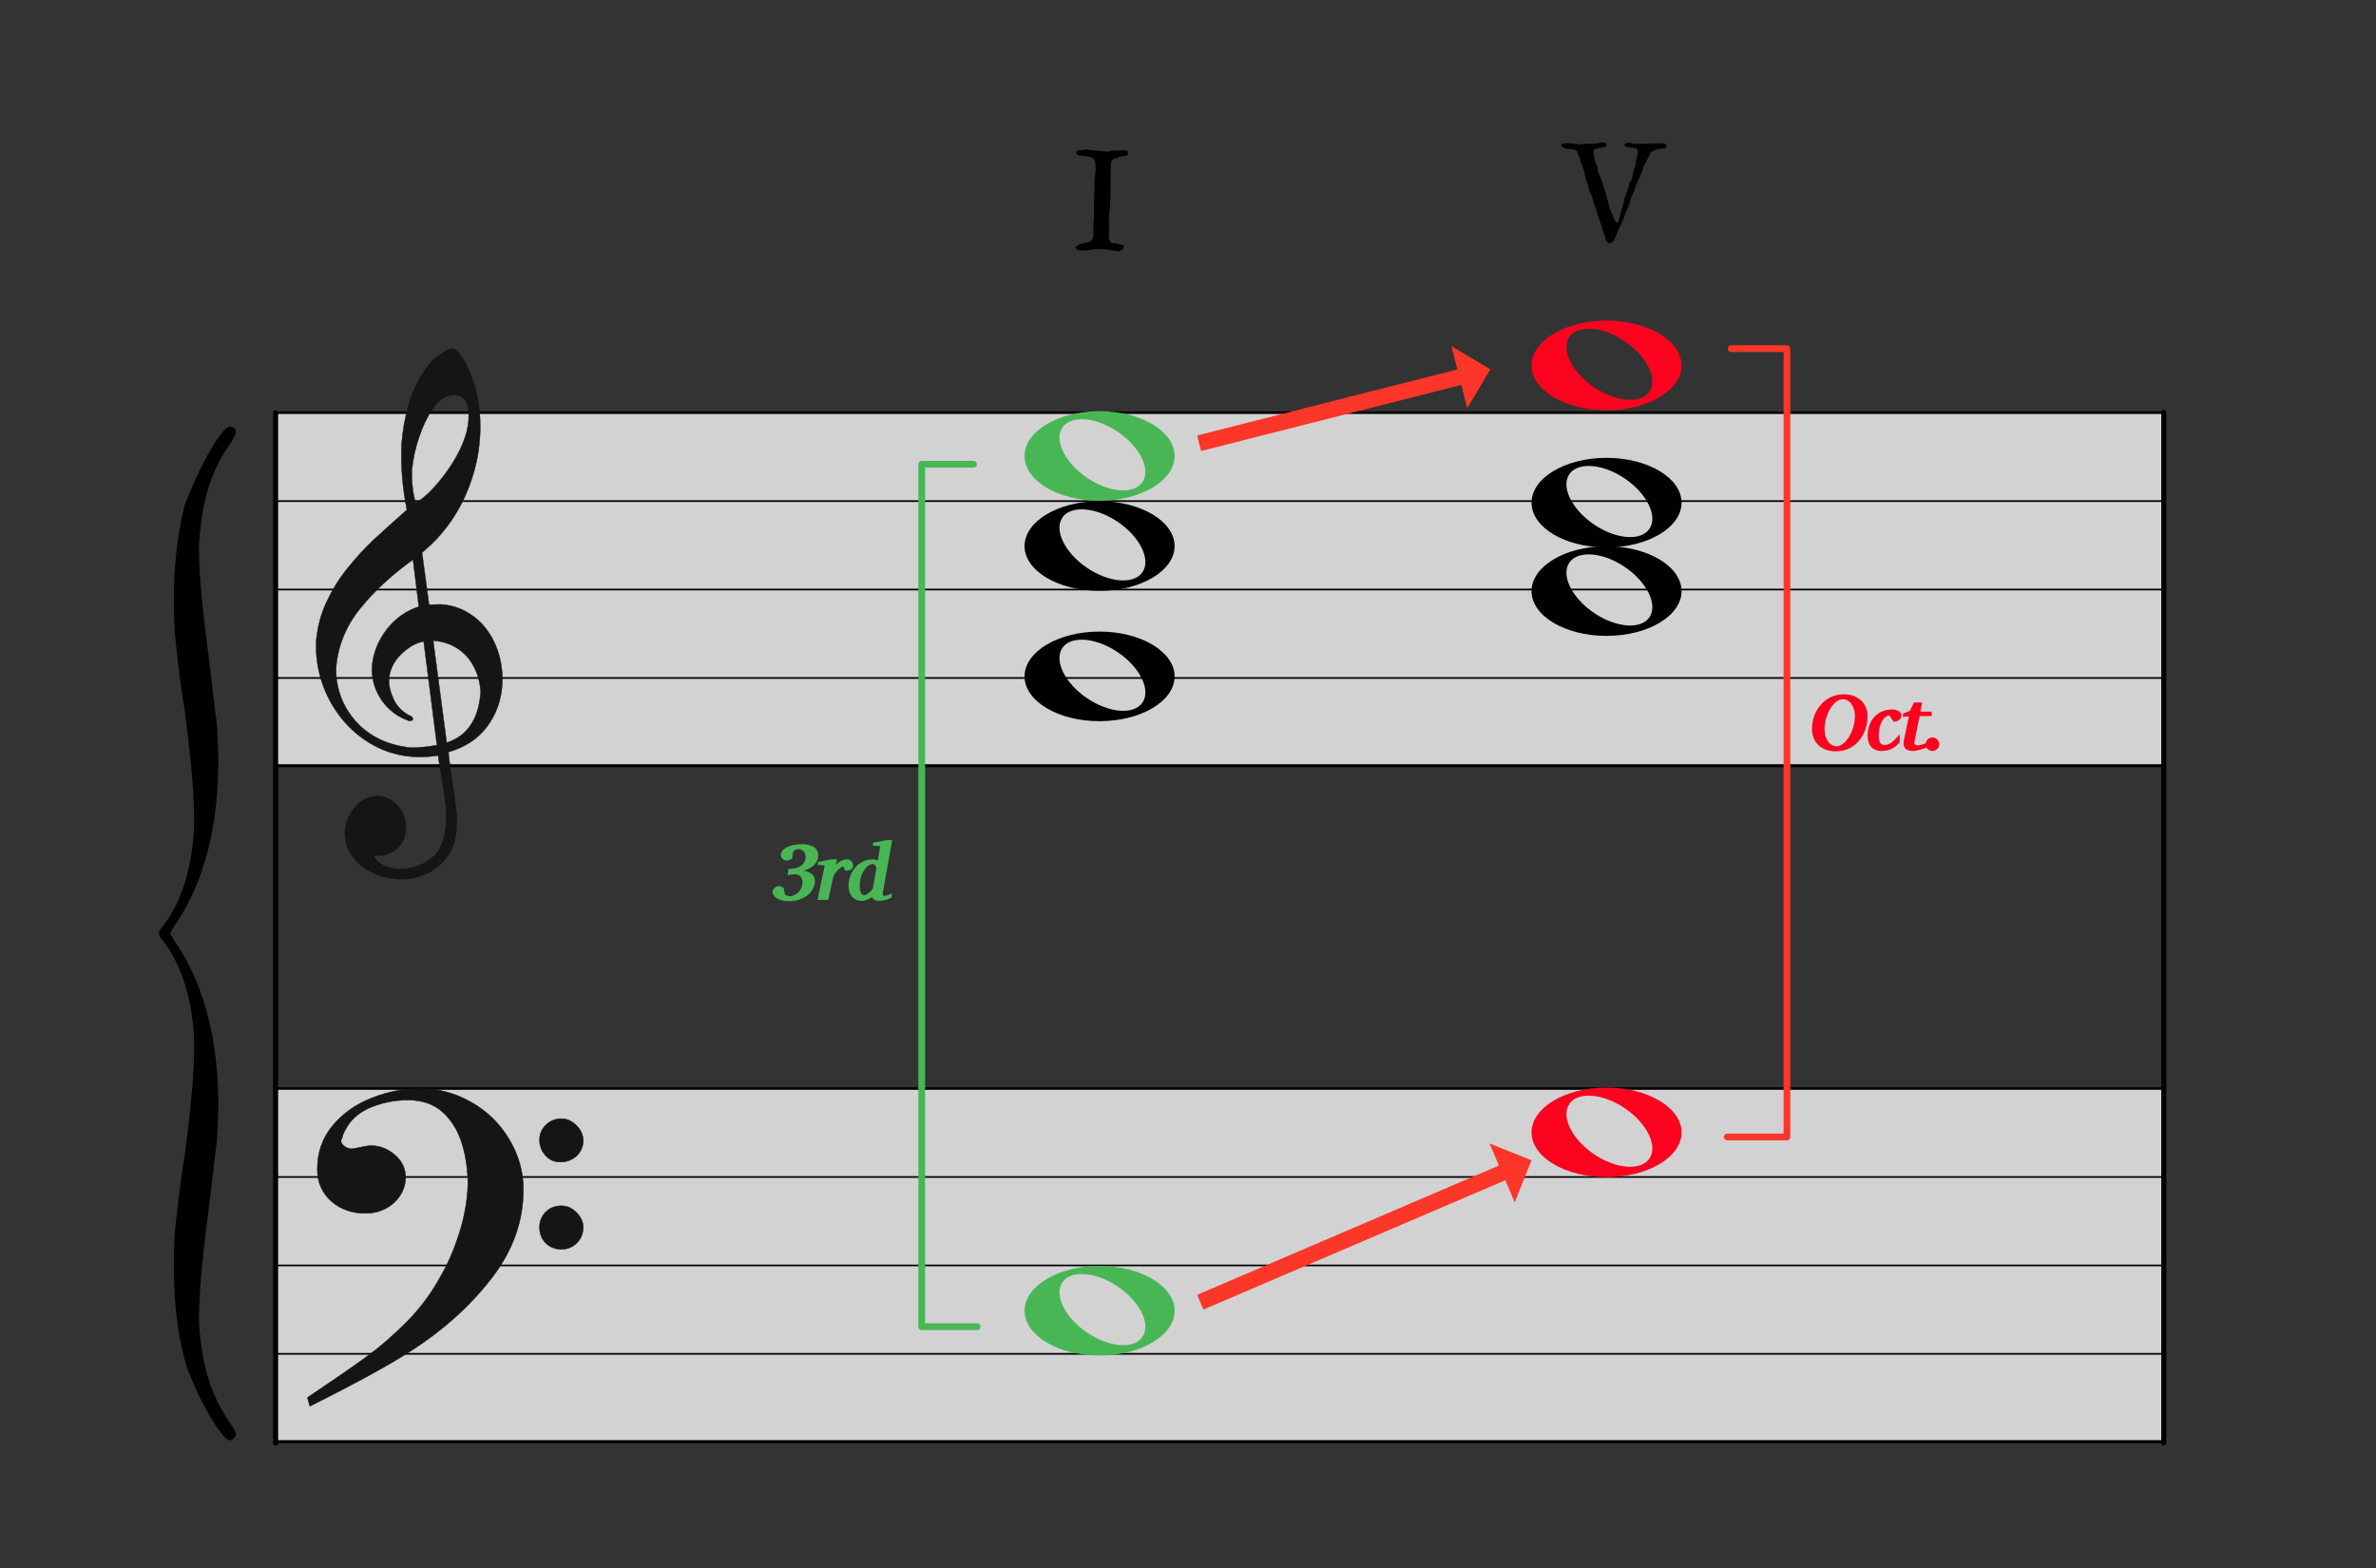 <?xml version="1.0" encoding="UTF-8" standalone="no"?><!DOCTYPE svg PUBLIC "-//W3C//DTD SVG 1.1//EN" "http://www.w3.org/Graphics/SVG/1.1/DTD/svg11.dtd"><svg width="1406.0px" height="928.0px" viewBox="0 0 1406 928" version="1.1" xmlns="http://www.w3.org/2000/svg" xmlns:xlink="http://www.w3.org/1999/xlink" xml:space="preserve" xmlns:serif="http://www.serif.com/" style="fill-rule:evenodd;clip-rule:evenodd;stroke-linecap:round;stroke-linejoin:round;stroke-miterlimit:1.5;"><rect x="0" y="0" width="1406" height="928" fill="#333333" stroke="none"/><rect id="_2-29_wasei_HT8" serif:id="2-29_wasei_HT8" x="0.61" y="0.782" width="1405.17" height="926.51" style="fill:none;"/><g id="譜面"><rect id="外枠" x="163.092" y="244.219" width="1117.34" height="208.814" style="fill:#fff;fill-opacity:0.78;stroke:#000;stroke-width:1.5px;"/><path id="E線" d="M163.092,453.559l1117.34,0" style="fill:none;stroke:#000;stroke-width:1px;"/><path id="G線" d="M163.092,401.224l1117.34,0" style="fill:none;stroke:#000;stroke-width:1px;"/><path id="B線" d="M163.092,348.889l1117.34,0" style="fill:none;stroke:#000;stroke-width:1px;"/><path id="D線" d="M163.092,296.554l1117.34,0" style="fill:none;stroke:#000;stroke-width:1px;"/></g><g id="譜面1" serif:id="譜面"><rect id="外枠1" serif:id="外枠" x="163.092" y="644.219" width="1117.34" height="208.814" style="fill:#fff;fill-opacity:0.78;stroke:#000;stroke-width:1.5px;"/><path id="E線1" serif:id="E線" d="M163.092,853.559l1117.34,0" style="fill:none;stroke:#000;stroke-width:1px;"/><path id="G線1" serif:id="G線" d="M163.092,801.224l1117.34,0" style="fill:none;stroke:#000;stroke-width:1px;"/><path id="B線1" serif:id="B線" d="M163.092,748.889l1117.34,0" style="fill:none;stroke:#000;stroke-width:1px;"/><path id="D線1" serif:id="D線" d="M163.092,696.554l1117.34,0" style="fill:none;stroke:#000;stroke-width:1px;"/></g><path id="path7229" d="M650.637,373.767c-24.504,0 -44.356,11.929 -44.356,26.555c0,14.627 19.852,26.485 44.356,26.485c24.504,0 44.427,-11.858 44.427,-26.485c0,-14.626 -19.923,-26.555 -44.427,-26.555Zm-10.838,4.808c6.372,-0.083 14.222,2.411 21.604,7.393c13.122,8.857 19.706,22.197 14.713,29.714c-4.993,7.517 -19.677,6.417 -32.8,-2.44c-13.122,-8.858 -19.706,-22.198 -14.713,-29.714c2.184,-3.289 6.24,-4.888 11.196,-4.953Z" style="fill-rule:nonzero;"/><path id="path72291" serif:id="path7229" d="M650.637,296.615c-24.504,0 -44.356,11.93 -44.356,26.556c0,14.627 19.852,26.485 44.356,26.484c24.504,0 44.427,-11.857 44.427,-26.484c0,-14.626 -19.923,-26.556 -44.427,-26.556Zm-10.838,4.809c6.372,-0.083 14.222,2.41 21.604,7.393c13.122,8.857 19.706,22.197 14.713,29.714c-4.993,7.516 -19.677,6.417 -32.8,-2.441c-13.122,-8.857 -19.706,-22.197 -14.713,-29.713c2.184,-3.289 6.24,-4.888 11.196,-4.953Z" style="fill-rule:nonzero;"/><path id="path72292" serif:id="path7229" d="M650.637,243.309c-24.504,0 -44.356,11.929 -44.356,26.556c0,14.626 19.852,26.484 44.356,26.484c24.504,0 44.427,-11.858 44.427,-26.484c0,-14.627 -19.923,-26.556 -44.427,-26.556Zm-10.838,4.808c6.372,-0.082 14.222,2.411 21.604,7.393c13.122,8.858 19.706,22.197 14.713,29.714c-4.993,7.517 -19.677,6.417 -32.8,-2.44c-13.122,-8.858 -19.706,-22.198 -14.713,-29.714c2.184,-3.289 6.24,-4.888 11.196,-4.953Z" style="fill:#49b656;fill-rule:nonzero;"/><path id="path72293" serif:id="path7229" d="M650.637,749.18c-24.504,0 -44.356,11.929 -44.356,26.556c0,14.626 19.852,26.484 44.356,26.484c24.504,0 44.427,-11.858 44.427,-26.484c0,-14.627 -19.923,-26.556 -44.427,-26.556Zm-10.838,4.808c6.372,-0.082 14.222,2.411 21.604,7.393c13.122,8.857 19.706,22.197 14.713,29.714c-4.993,7.517 -19.677,6.417 -32.8,-2.44c-13.122,-8.858 -19.706,-22.198 -14.713,-29.714c2.184,-3.289 6.24,-4.888 11.196,-4.953Z" style="fill:#49b656;fill-rule:nonzero;"/><path id="path72294" serif:id="path7229" d="M950.637,270.951c-24.504,0 -44.356,11.929 -44.356,26.555c0,14.627 19.852,26.485 44.356,26.485c24.504,0 44.427,-11.858 44.427,-26.485c0,-14.626 -19.923,-26.556 -44.427,-26.555Zm-10.838,4.808c6.372,-0.083 14.222,2.411 21.604,7.393c13.122,8.857 19.706,22.197 14.713,29.714c-4.993,7.517 -19.677,6.417 -32.8,-2.44c-13.122,-8.858 -19.706,-22.198 -14.713,-29.714c2.184,-3.289 6.24,-4.888 11.196,-4.953Z" style="fill-rule:nonzero;"/><path id="path72295" serif:id="path7229" d="M950.637,323.286c-24.504,0 -44.356,11.929 -44.356,26.555c0,14.627 19.852,26.485 44.356,26.485c24.504,0 44.427,-11.858 44.427,-26.485c0,-14.626 -19.923,-26.555 -44.427,-26.555Zm-10.838,4.808c6.372,-0.083 14.222,2.411 21.604,7.393c13.122,8.857 19.706,22.197 14.713,29.714c-4.993,7.517 -19.677,6.417 -32.8,-2.44c-13.122,-8.858 -19.706,-22.198 -14.713,-29.714c2.184,-3.289 6.24,-4.888 11.196,-4.953Z" style="fill-rule:nonzero;"/><path id="path72296" serif:id="path7229" d="M950.637,189.729c-24.504,0 -44.356,11.929 -44.356,26.555c0,14.627 19.852,26.485 44.356,26.485c24.504,0 44.427,-11.858 44.427,-26.485c0,-14.626 -19.923,-26.555 -44.427,-26.555Zm-10.838,4.808c6.372,-0.083 14.222,2.411 21.604,7.393c13.122,8.857 19.706,22.197 14.713,29.714c-4.993,7.517 -19.677,6.417 -32.8,-2.44c-13.122,-8.858 -19.706,-22.198 -14.713,-29.714c2.184,-3.289 6.24,-4.888 11.196,-4.953Z" style="fill:#fb031f;fill-rule:nonzero;"/><path id="path72297" serif:id="path7229" d="M950.637,643.62c-24.504,0 -44.356,11.929 -44.356,26.555c0,14.627 19.852,26.485 44.356,26.485c24.504,0 44.427,-11.858 44.427,-26.485c0,-14.626 -19.923,-26.556 -44.427,-26.555Zm-10.838,4.808c6.372,-0.083 14.222,2.411 21.604,7.393c13.122,8.857 19.706,22.197 14.713,29.714c-4.993,7.517 -19.677,6.417 -32.8,-2.44c-13.122,-8.858 -19.706,-22.198 -14.713,-29.714c2.184,-3.289 6.24,-4.888 11.196,-4.953Z" style="fill:#fb031f;fill-rule:nonzero;"/><path d="M1024.41,206.302l33.018,0l0,466.575l-35.317,0" style="fill:none;stroke:#fc3628;stroke-width:4px;"/><path d="M576.083,274.744l-30.652,0l0,510.426l32.786,0" style="fill:none;stroke:#49b656;stroke-width:4px;"/><path d="M710.736,266.907l-2.332,-9.183l153.994,-39.099l-3.498,-13.775l23.03,13.703l-13.703,23.029l-3.498,-13.774l-153.993,39.099Z" style="fill:#fc3628;"/><path d="M712.135,775.014l-3.731,-8.708l178.594,-76.522l-5.597,-13.063l24.88,9.955l-9.954,24.88l-5.597,-13.063l-178.595,76.521Z" style="fill:#fc3628;"/><path d="M484.222,506.554c0,-4.224 -2.976,-6.96 -9.696,-6.96c-6.912,0 -12.48,2.688 -12.48,6.432c0,1.776 1.872,3.264 3.264,3.264c1.104,0 2.688,-0.72 3.36,-1.008l0.768,-4.56c0.528,-0.384 1.776,-1.2 3.504,-1.2c0.624,0 3.792,0.816 3.792,4.656c0,4.56 -4.272,7.296 -10.128,7.008l-0.528,3.744c2.736,-0.432 3.552,-0.576 4.464,-0.576c0.528,0 4.32,0.336 4.32,4.848c0,4.896 -4.176,8.208 -7.536,8.208c-1.008,0 -2.448,-0.624 -2.832,-0.864l-0.768,-4.032c-0.624,-0.288 -1.344,-1.104 -2.832,-1.104c-2.496,0 -3.744,2.496 -3.744,3.456c0,2.208 2.688,5.472 9.6,5.472c9.504,0 15.504,-5.952 15.504,-11.808c0,-3.456 -2.304,-5.376 -6.48,-6.192c5.904,-1.968 8.448,-5.568 8.448,-8.784Z" style="fill:#49b656;fill-rule:nonzero;"/><path d="M504.814,511.978c0,-1.392 -1.152,-3.408 -3.648,-3.408c-2.4,0 -4.8,1.44 -6.528,3.216l0.624,-3.216l-3.312,0l-7.968,1.584l0,1.68l4.032,0.432l-4.224,20.304l6.384,0l2.688,-12.672c0.576,-2.88 3.072,-5.712 6.096,-7.2l1.296,2.592c3.264,0 4.56,-1.104 4.56,-3.312Z" style="fill:#49b656;fill-rule:nonzero;"/><path d="M527.95,497.194l-3.264,0l-8.112,1.536l0,1.728l4.32,0.384l-1.44,8.304c-0.624,-0.192 -1.584,-0.576 -2.784,-0.576c-9.696,0 -14.544,8.544 -14.544,15.888c0,4.128 2.304,8.688 7.872,8.688c2.064,0 4.32,-1.008 6.048,-2.304c0.528,1.44 1.92,2.304 4.32,2.304c2.496,0 5.664,-1.056 7.296,-2.016l0,-2.352c-1.056,0.528 -3.12,1.44 -4.464,1.44c-0.384,0 -1.056,-0.384 -0.768,-1.968l5.52,-31.056Zm-9.312,16.464l-2.208,12.432c-1.632,1.872 -3.312,3.648 -4.944,3.648c-1.776,0 -2.736,-1.68 -2.736,-5.568c0,-7.632 4.464,-12.864 7.824,-12.864c1.152,0 2.112,2.112 2.064,2.352Z" style="fill:#49b656;fill-rule:nonzero;"/><path d="M1105.12,423.849c0,-6.816 -4.752,-12.96 -14.016,-12.96c-11.856,0 -18.864,10.368 -18.864,20.352c0,7.776 5.136,13.392 14.064,13.392c12.576,0 18.816,-10.944 18.816,-20.784Zm-7.488,0c0,8.352 -5.328,17.808 -10.992,17.808c-3.168,0 -6.96,-3.408 -6.96,-10.032c0,-8.64 5.28,-17.856 10.992,-17.856c3.312,0 6.96,3.648 6.96,10.08Z" style="fill:#fb031f;fill-rule:nonzero;"/><path d="M1125.18,423.417c0,-1.536 -1.728,-3.552 -5.52,-3.552c-9.168,0 -14.496,7.152 -14.496,15.456c0,5.472 2.592,9.12 8.448,9.12c4.56,0 7.872,-2.016 10.512,-5.088l0,-4.8c-4.32,5.184 -6.624,6.336 -9.024,6.336c-3.072,0 -3.36,-3.168 -3.36,-6.096c0,-1.968 0.768,-10.224 6.192,-11.424l2.64,3.744c3.6,0 4.608,-2.544 4.608,-3.696Z" style="fill:#fb031f;fill-rule:nonzero;"/><path d="M1143.09,423.801l0,-2.64l-6.672,0l1.008,-5.424l-4.8,0l-2.448,4.944l-4.08,1.632l0,1.968l3.456,-0.384l-2.928,14.304c-0.144,0.672 -0.192,1.296 -0.192,1.92c0,2.496 1.776,4.32 5.472,4.32c3.024,0 7.824,-1.872 8.88,-2.352l0,-2.64c-1.536,0.528 -4.512,1.68 -6,1.68c-1.488,0 -2.208,-1.008 -1.872,-2.496l3.024,-14.832l7.152,0Z" style="fill:#fb031f;fill-rule:nonzero;"/><path d="M1147.5,440.457c0,-2.208 -1.776,-4.032 -3.984,-4.032c-2.208,0 -4.032,1.824 -4.032,4.032c0,2.208 1.824,3.984 4.032,3.984c2.208,0 3.984,-1.776 3.984,-3.984Z" style="fill:#fb031f;fill-rule:nonzero;"/><path d="M650.483,147.425l-0.922,0c-0.397,0 -0.8,0.007 -1.21,0.021c-0.411,0.014 -0.787,0.027 -1.128,0.041c-0.342,0.014 -0.554,0.034 -0.636,0.062l-1.067,0.164l-0.676,0.123l-0.964,0.246l-2.461,0l-1.641,0.123c-0.683,0 -1.319,-0.103 -1.907,-0.308c-0.588,-0.205 -1.114,-0.649 -1.579,-1.333c0.191,-0.492 0.458,-0.82 0.8,-0.984c0.342,-0.164 0.745,-0.356 1.21,-0.574l0.882,-0.493c0.205,-0.109 0.396,-0.205 0.574,-0.287c0.178,-0.082 0.28,-0.123 0.307,-0.123l0.903,0c0.082,0 0.212,-0.048 0.389,-0.143c0.178,-0.096 0.294,-0.144 0.349,-0.144c0.109,-0.055 0.321,-0.116 0.636,-0.184c0.314,-0.069 0.656,-0.144 1.025,-0.226c0.369,-0.082 0.718,-0.15 1.046,-0.205c0.328,-0.055 0.561,-0.096 0.697,-0.123c0.684,-0.492 1.121,-1.026 1.313,-1.6c0.191,-0.574 0.396,-1.285 0.615,-2.133l0,-7.464c0,-0.082 0.014,-0.199 0.041,-0.349l0.287,-1.333l0,-11.074c0.055,-1.75 0.103,-3.179 0.144,-4.286c0.041,-1.108 0.082,-1.997 0.123,-2.666c0.041,-0.67 0.068,-1.183 0.082,-1.539c0.013,-0.355 0.02,-0.656 0.02,-0.902c0,-0.547 -0.013,-1.1 -0.041,-1.661c-0.027,-0.561 -0.041,-0.896 -0.041,-1.005c0.082,-1.312 0.212,-2.536 0.39,-3.671c0.178,-1.135 0.267,-2.358 0.267,-3.671c0,-0.574 -0.007,-1.1 -0.021,-1.579c-0.014,-0.478 -0.048,-0.929 -0.103,-1.353c-0.054,-0.424 -0.143,-0.855 -0.266,-1.292c-0.123,-0.438 -0.308,-0.916 -0.554,-1.436c-0.082,-0.109 -0.239,-0.225 -0.472,-0.348c-0.232,-0.124 -0.478,-0.247 -0.738,-0.37c-0.26,-0.123 -0.506,-0.232 -0.738,-0.328c-0.232,-0.095 -0.403,-0.143 -0.513,-0.143c-0.082,-0.028 -0.246,-0.062 -0.492,-0.103c-0.246,-0.041 -0.513,-0.075 -0.8,-0.102c-0.287,-0.028 -0.56,-0.055 -0.82,-0.082c-0.26,-0.028 -0.417,-0.055 -0.472,-0.082c-0.027,0 -0.171,-0.035 -0.43,-0.103c-0.26,-0.068 -0.417,-0.13 -0.472,-0.185l-1.477,0c-0.41,0 -0.683,-0.013 -0.82,-0.041c-0.137,-0.027 -0.369,-0.109 -0.697,-0.246c-0.383,-0.136 -0.725,-0.335 -1.026,-0.594c-0.3,-0.26 -0.451,-0.513 -0.451,-0.759l0,-0.492c0.301,-0.575 0.67,-0.93 1.108,-1.067c0.437,-0.137 0.888,-0.205 1.353,-0.205l1.067,0.082c0.191,0 0.41,-0.055 0.656,-0.164c0.246,-0.109 0.437,-0.205 0.574,-0.287l0.861,0c0.137,0.055 0.438,0.109 0.903,0.164c0.465,0.055 0.964,0.116 1.497,0.185c0.533,0.068 1.032,0.123 1.497,0.164c0.465,0.041 0.765,0.061 0.902,0.061c0.301,0.055 0.855,0.116 1.661,0.185c0.807,0.068 1.655,0.137 2.543,0.205c0.889,0.068 1.73,0.13 2.523,0.184c0.793,0.055 1.34,0.082 1.64,0.082c1.313,-0.328 2.591,-0.519 3.835,-0.574c1.244,-0.054 2.482,-0.082 3.712,-0.082l3.528,0c0.3,0.219 0.485,0.499 0.553,0.841c0.069,0.342 0.103,0.649 0.103,0.923c0,0.437 -0.103,0.766 -0.308,0.984c-0.205,0.219 -0.465,0.376 -0.779,0.472c-0.315,0.096 -0.649,0.157 -1.005,0.185c-0.355,0.027 -0.697,0.054 -1.025,0.082c-0.192,0 -0.527,0.041 -1.005,0.123c-0.479,0.082 -0.814,0.164 -1.005,0.246l-0.964,0.471c-0.123,0.069 -0.198,0.117 -0.226,0.144l-0.615,0.123c-0.137,0.027 -0.273,0.068 -0.41,0.123c-0.137,0.055 -0.219,0.096 -0.246,0.123l-0.533,0.123l-0.41,0.082l-0.718,0.697l-0.554,0.575c0,0.054 -0.014,0.164 -0.041,0.328l-0.205,1.128c-0.027,0.177 -0.041,0.307 -0.041,0.389c-0.027,0.328 -0.048,0.903 -0.062,1.723c-0.013,0.82 -0.027,1.682 -0.041,2.584c-0.013,0.902 -0.02,1.75 -0.02,2.543l0,1.682l-0.082,0.984l0,6.234c-0.055,2.024 -0.103,3.617 -0.144,4.779c-0.041,1.162 -0.082,2.057 -0.123,2.686c-0.041,0.629 -0.075,1.073 -0.102,1.333c-0.028,0.26 -0.041,0.472 -0.041,0.636c-0.082,0.684 -0.137,1.367 -0.164,2.051c-0.028,0.683 -0.069,1.381 -0.123,2.091c-0.028,0.028 -0.055,0.117 -0.082,0.267l-0.205,1.292c0,0.137 0.013,0.444 0.041,0.923l0.205,3.138c0.027,0.492 0.041,0.793 0.041,0.902c0,0.137 -0.014,0.424 -0.041,0.861l-0.205,2.789c-0.028,0.438 -0.041,0.711 -0.041,0.821l0,1.845c0,0.411 0.006,0.848 0.02,1.313c0.014,0.465 0.082,0.909 0.205,1.333c0.123,0.424 0.308,0.8 0.554,1.128c0.246,0.328 0.601,0.56 1.066,0.697c0.082,0.027 0.253,0.055 0.513,0.082l1.764,0.123c0.287,0.028 0.471,0.055 0.553,0.082c0.137,0 0.383,0.055 0.739,0.164c0.355,0.11 0.731,0.226 1.128,0.349c0.396,0.123 0.772,0.246 1.127,0.369c0.356,0.123 0.616,0.226 0.78,0.308c0.164,0.082 0.26,0.198 0.287,0.348c0.027,0.151 0.041,0.294 0.041,0.431c0,0.383 -0.096,0.718 -0.287,1.005c-0.192,0.287 -0.424,0.533 -0.697,0.738c-0.274,0.205 -0.582,0.39 -0.923,0.554c-0.342,0.164 -0.65,0.301 -0.923,0.41l-0.369,0c-0.192,-0.027 -0.691,-0.103 -1.497,-0.226l-5.189,-0.82c-0.793,-0.123 -1.285,-0.184 -1.476,-0.184c0,-0.028 -0.13,-0.048 -0.39,-0.062c-0.26,-0.014 -0.561,-0.027 -0.902,-0.041c-0.342,-0.014 -0.684,-0.021 -1.026,-0.021l-0.8,0Z" style="fill-rule:nonzero;"/><path d="M924.083,85.966c0,-0.137 0.021,-0.301 0.062,-0.492c0.041,-0.192 0.184,-0.315 0.43,-0.369c0.574,-0.164 1.06,-0.26 1.456,-0.288c0.397,-0.027 0.909,-0.041 1.538,-0.041c1.286,0 2.557,0.103 3.815,0.308c1.258,0.205 2.529,0.308 3.814,0.308c0.684,0 1.231,-0.055 1.641,-0.164c0.41,-0.11 0.957,-0.164 1.641,-0.164l1.025,0l1.825,0.041l0.472,0c0.164,0 0.424,-0.014 0.779,-0.041l2.256,-0.206c0.355,-0.027 0.602,-0.054 0.738,-0.082c0.219,-0.082 0.561,-0.184 1.026,-0.307c0.464,-0.123 1.066,-0.185 1.804,-0.185c0.41,0 0.93,0.041 1.559,0.123c0.082,0 0.198,0.089 0.349,0.267c0.15,0.178 0.252,0.321 0.307,0.431l0.041,0.574c0,0.383 -0.164,0.683 -0.492,0.902c-0.328,0.219 -0.738,0.397 -1.23,0.533c-0.493,0.137 -1.04,0.246 -1.641,0.328c-0.602,0.083 -1.183,0.178 -1.743,0.288c-0.561,0.109 -1.067,0.246 -1.518,0.41c-0.451,0.164 -0.772,0.383 -0.964,0.656l0,1.23c0,1.094 0.13,2.222 0.39,3.384c0.26,1.162 0.54,2.277 0.841,3.343c0.054,0.055 0.164,0.273 0.328,0.656c0.164,0.383 0.26,0.684 0.287,0.903l0.451,0.574l0.062,1.271c0.013,0.301 0.034,0.575 0.061,0.821c0.028,0.246 0.055,0.396 0.082,0.451l0.349,0.615l0.307,0.697c0.793,1.914 1.518,3.91 2.174,5.989c0.657,2.078 1.299,4.142 1.928,6.193c0.465,1.668 0.909,3.343 1.333,5.024c0.424,1.682 0.923,3.37 1.497,5.066c0,0.027 0.027,0.102 0.082,0.225l0.41,0.739l0.267,0.676l0.595,1.374c0.082,0.206 0.123,0.335 0.123,0.39c0.191,0.383 0.348,0.725 0.471,1.025c0.123,0.301 0.26,0.588 0.411,0.862c0.15,0.273 0.328,0.533 0.533,0.779c0.205,0.246 0.471,0.492 0.8,0.738l0.369,0c0.027,0 0.089,-0.027 0.184,-0.082c0.096,-0.054 0.144,-0.095 0.144,-0.123c0.437,-1.886 0.929,-3.739 1.476,-5.557c0.547,-1.819 1.094,-3.658 1.641,-5.517l0.287,-1.271l0.287,-1.846c0,-0.082 0.089,-0.321 0.267,-0.718c0.178,-0.396 0.307,-0.677 0.389,-0.841c0.383,-0.929 0.732,-1.852 1.046,-2.768c0.315,-0.916 0.609,-1.839 0.882,-2.769c0,-0.109 0.028,-0.301 0.082,-0.574c0.055,-0.273 0.116,-0.554 0.185,-0.841l0.266,-1.169l0.841,-1.087c0.096,-0.123 0.157,-0.184 0.185,-0.184c0.355,-0.602 0.553,-1.238 0.595,-1.907c0.041,-0.67 0.17,-1.279 0.389,-1.826l0.287,-1.025l0.185,-1.251c0.014,-0.15 0.02,-0.253 0.02,-0.308l0.841,-1.804c0.096,-0.219 0.171,-0.37 0.226,-0.452c0.027,-0.054 0.048,-0.211 0.061,-0.471l0.123,-1.764c0.014,-0.287 0.021,-0.485 0.021,-0.595c0.191,-0.82 0.403,-1.613 0.636,-2.379c0.232,-0.765 0.348,-1.585 0.348,-2.46c0,-0.219 -0.02,-0.472 -0.061,-0.759c-0.041,-0.287 -0.117,-0.561 -0.226,-0.821c-0.109,-0.259 -0.26,-0.485 -0.451,-0.676c-0.191,-0.192 -0.438,-0.315 -0.738,-0.369l-5.414,-0.657c-0.028,0 -0.171,-0.116 -0.431,-0.348c-0.26,-0.233 -0.444,-0.445 -0.554,-0.636l0,-0.123c0,-0.137 0.069,-0.287 0.205,-0.451c0.137,-0.164 0.308,-0.322 0.513,-0.472c0.205,-0.15 0.417,-0.273 0.636,-0.369c0.218,-0.096 0.41,-0.144 0.574,-0.144l0.369,0l1.682,0.328l1.64,0.37l5.743,0c1.859,0 3.711,-0.055 5.557,-0.164c1.846,-0.11 3.712,-0.165 5.599,-0.165c0.601,0 1.141,0.137 1.62,0.411c0.478,0.273 0.718,0.724 0.718,1.353c0,0.328 -0.123,0.636 -0.369,0.923c-0.247,0.287 -0.547,0.431 -0.903,0.431l-2.502,0c-0.328,0.027 -0.772,0.123 -1.333,0.287c-0.56,0.164 -1.128,0.369 -1.702,0.615c-0.574,0.246 -1.107,0.513 -1.6,0.8c-0.492,0.287 -0.82,0.554 -0.984,0.8l-0.41,0.697c0,0.055 -0.034,0.212 -0.103,0.472c-0.068,0.259 -0.129,0.403 -0.184,0.43l-3.117,5.906l-0.718,2.133c-0.096,0.301 -0.185,0.533 -0.267,0.698c-0.437,1.558 -1.018,3.042 -1.743,4.45c-0.725,1.408 -1.401,2.864 -2.03,4.368c-0.246,0.793 -0.479,1.545 -0.697,2.256c-0.219,0.711 -0.479,1.422 -0.78,2.133c-0.054,0.054 -0.109,0.143 -0.164,0.266l-0.348,0.779c-0.041,0.124 -0.062,0.199 -0.062,0.226c-0.574,0.875 -0.964,1.791 -1.169,2.748c-0.205,0.957 -0.485,1.928 -0.841,2.912c-0.273,0.903 -0.615,1.757 -1.025,2.564c-0.41,0.806 -0.793,1.62 -1.149,2.44c-0.027,0.055 -0.088,0.219 -0.184,0.492l-0.574,1.826c-0.096,0.287 -0.158,0.471 -0.185,0.553c-0.41,1.313 -0.936,2.577 -1.579,3.794c-0.643,1.217 -1.251,2.441 -1.825,3.671c-0.219,0.492 -0.479,1.162 -0.78,2.01c-0.3,0.847 -0.642,1.695 -1.025,2.543c-0.383,0.847 -0.827,1.579 -1.333,2.194c-0.506,0.615 -1.087,0.923 -1.743,0.923c-0.191,0 -0.342,-0.014 -0.451,-0.041c-0.11,0 -0.219,-0.014 -0.328,-0.041c-0.082,-0.055 -0.199,-0.15 -0.349,-0.287c-0.15,-0.137 -0.314,-0.287 -0.492,-0.451c-0.178,-0.164 -0.335,-0.322 -0.472,-0.472c-0.137,-0.15 -0.219,-0.267 -0.246,-0.349l-0.287,-1.251l-0.287,-0.943l-0.779,-2.153l-0.431,-1.272l-0.615,-2.235c-0.096,-0.342 -0.144,-0.554 -0.144,-0.636c-0.273,-0.875 -0.574,-1.77 -0.902,-2.686c-0.328,-0.916 -0.67,-1.798 -1.026,-2.646c0,-0.027 -0.027,-0.102 -0.082,-0.225l-0.328,-0.8c-0.055,-0.137 -0.082,-0.219 -0.082,-0.246c-0.027,-0.028 -0.061,-0.137 -0.102,-0.329l-0.349,-1.517c-0.027,-0.137 -0.109,-0.438 -0.246,-0.902c-0.137,-0.465 -0.26,-0.807 -0.369,-1.026c-0.547,-1.285 -0.985,-2.577 -1.313,-3.876c-0.328,-1.299 -0.724,-2.604 -1.189,-3.917c0,-0.027 -0.028,-0.109 -0.082,-0.246l-0.533,-1.025l-0.841,-1.908c-0.069,-0.177 -0.103,-0.28 -0.103,-0.307c-0.027,-0.027 -0.054,-0.137 -0.082,-0.328l-0.246,-1.436c0,-0.137 -0.027,-0.335 -0.082,-0.595c-0.055,-0.259 -0.109,-0.417 -0.164,-0.471c-0.055,-0.055 -0.144,-0.233 -0.267,-0.533c-0.123,-0.301 -0.259,-0.629 -0.41,-0.985c-0.15,-0.355 -0.28,-0.69 -0.389,-1.005c-0.11,-0.314 -0.178,-0.512 -0.206,-0.594c-0.109,-0.329 -0.184,-0.616 -0.225,-0.862l-0.205,-1.415c-0.041,-0.26 -0.103,-0.553 -0.185,-0.882c-0.191,-0.629 -0.389,-1.36 -0.594,-2.194c-0.206,-0.834 -0.445,-1.565 -0.718,-2.194c0,-0.082 -0.062,-0.26 -0.185,-0.533c-0.123,-0.274 -0.26,-0.568 -0.41,-0.882l-0.677,-1.415c0,-0.055 -0.013,-0.171 -0.041,-0.349l-0.164,-1.169c-0.027,-0.191 -0.054,-0.328 -0.082,-0.41c0,-0.082 -0.061,-0.274 -0.184,-0.574c-0.123,-0.301 -0.26,-0.622 -0.411,-0.964l-0.676,-1.497c0,-0.055 -0.034,-0.226 -0.103,-0.513c-0.068,-0.287 -0.13,-0.444 -0.184,-0.472c-0.164,-0.273 -0.383,-0.505 -0.657,-0.697c-0.273,-0.191 -0.574,-0.349 -0.902,-0.472c-0.328,-0.123 -0.67,-0.218 -1.025,-0.287c-0.356,-0.068 -0.67,-0.102 -0.944,-0.102c-0.054,-0.028 -0.246,-0.055 -0.574,-0.082c-0.328,-0.028 -0.69,-0.055 -1.087,-0.082c-0.396,-0.028 -0.766,-0.062 -1.107,-0.103c-0.342,-0.041 -0.554,-0.075 -0.636,-0.102c-0.027,0 -0.116,-0.035 -0.267,-0.103c-0.15,-0.068 -0.328,-0.157 -0.533,-0.266l-1.046,-0.575c-0.246,-0.109 -0.389,-0.225 -0.43,-0.348c-0.041,-0.123 -0.062,-0.335 -0.062,-0.636Z" style="fill-rule:nonzero;"/><path d="M163.092,244.219l0,609.88" style="fill:none;stroke:#000;stroke-width:3px;"/><path d="M1280.43,243.979l0,609.881" style="fill:none;stroke:#000;stroke-width:3px;"/><path id="｛" d="M152.243,851.297l0,-598.894l0,598.894Zm-16.072,-598.824c-1.814,0.106 -3.739,2.026 -7.017,6.74c-6.631,8.778 -16.143,29.338 -19.943,40.059c-5.7,22.492 -7.569,49.844 -5.669,76.249c0.931,8.769 2.801,28.296 5.669,43.931c4.731,37.166 5.703,52.802 5.703,68.437c-0.969,25.405 -7.576,45.906 -18.043,59.589c-1.901,1.952 -2.834,3.908 -2.834,4.908c0,1.001 0.933,2.956 2.834,4.908c10.467,13.684 17.074,34.168 18.043,58.621c0,16.587 -0.972,32.203 -5.703,68.368c-2.868,16.636 -4.738,36.183 -5.669,44c-1.9,27.357 -0.031,54.723 5.669,76.214c4.731,17.588 21.846,47.906 26.614,47.906c1.9,0 3.802,-1.978 3.802,-3.94c0,-0.991 -1.902,-3.891 -3.802,-6.844c-11.399,-16.586 -16.177,-33.216 -18.077,-58.62c0,-15.636 0.972,-30.309 5.703,-67.435c1.9,-14.635 3.802,-32.226 4.77,-39.092c3.8,-46.897 -3.779,-86.965 -22.778,-116.274c-2.869,-3.914 -4.77,-7.812 -4.77,-7.812c0,0 1.901,-3.932 4.77,-7.846c18.999,-29.309 26.578,-69.38 22.778,-117.276c-0.968,-5.866 -2.87,-23.432 -4.77,-39.058c-4.731,-36.136 -5.703,-50.831 -5.703,-66.467c1.9,-25.405 6.678,-42.034 18.077,-58.621c3.799,-5.865 4.768,-7.795 2.869,-9.747c-0.897,-0.613 -1.699,-0.947 -2.523,-0.898Z"/><path id="F" d="M181.957,827.093c15.622,-10.549 27.289,-18.534 34.804,-24.055c7.514,-5.422 15.424,-12.224 23.532,-20.308c8.107,-8.084 14.93,-17.253 20.467,-27.407c4.35,-7.492 8.107,-16.168 11.172,-26.026c3.065,-9.76 4.647,-19.224 4.944,-28.195c0,-8.38 -1.088,-16.365 -3.362,-23.857c-2.175,-7.591 -5.932,-13.802 -11.271,-18.83c-5.339,-4.929 -12.261,-7.394 -20.863,-7.394c-8.305,0 -16.116,1.676 -23.433,4.929c-7.218,3.352 -12.359,8.676 -15.226,16.168c0,0.69 -0.396,1.578 -0.989,2.859c0.198,1.577 0.989,2.76 2.472,3.648c1.483,0.887 2.768,1.281 3.955,1.281c0.593,0 2.274,-0.295 4.845,-0.887c2.669,-0.591 4.844,-0.986 6.624,-0.986c5.24,0 9.887,1.873 14.139,5.521c4.153,3.648 6.229,8.084 6.229,13.309c0,3.746 -1.088,7.295 -3.164,10.548c-2.076,3.254 -4.944,5.915 -8.602,7.788c-3.658,1.972 -7.712,2.859 -12.062,2.859c-7.91,0 -14.634,-2.366 -20.171,-7.196c-5.438,-4.929 -8.206,-11.14 -8.206,-18.928c0,-9.957 3.065,-18.534 9.096,-25.829c6.13,-7.296 13.842,-12.718 23.334,-16.365c9.393,-3.747 18.885,-5.521 28.575,-5.521c10.579,0 20.665,2.662 30.058,8.084c9.491,5.323 16.907,12.717 22.444,21.885c5.537,9.267 8.404,19.126 8.404,29.773c0,18.928 -6.328,36.476 -18.984,52.742c-12.655,16.267 -28.278,30.364 -46.965,42.392c-12.458,8.182 -32.628,19.224 -60.412,33.124l-1.384,-5.126Zm137.336,-152.51c0,-3.549 1.285,-6.507 3.856,-8.873c2.472,-2.464 5.537,-3.647 9.195,-3.647c3.164,0 6.13,1.38 8.8,4.042c2.67,2.563 3.955,5.619 3.955,8.971c0,3.549 -1.384,6.605 -3.955,9.069c-2.768,2.366 -5.833,3.549 -9.294,3.549c-3.658,0 -6.625,-1.183 -8.998,-3.844c-2.373,-2.563 -3.559,-5.62 -3.559,-9.267Zm0,51.658c0,-3.549 1.285,-6.605 3.658,-8.971c2.472,-2.465 5.537,-3.648 9.393,-3.648c3.164,0 6.032,1.282 8.8,3.943c2.571,2.662 3.955,5.521 3.955,8.676c0,3.845 -1.285,6.901 -3.757,9.365c-2.571,2.465 -5.537,3.747 -8.998,3.747c-3.856,0 -6.921,-1.282 -9.393,-3.648c-2.373,-2.366 -3.658,-5.521 -3.658,-9.464Z" style="fill:#131516;stroke:#131516;stroke-width:0.3px;stroke-linecap:butt;stroke-linejoin:miter;stroke-miterlimit:4;"/><path id="G" d="M250.705,379.544c-4.824,0.989 -9.294,3.636 -13.56,7.852c-4.272,4.293 -6.559,9.19 -6.933,14.608c-0.235,3.405 0.662,7.356 2.629,11.613c1.962,4.335 5.167,7.589 9.456,9.829c1.453,0.411 2.097,1.233 2.023,2.317c-0.027,0.387 -0.597,0.736 -1.937,0.955c-6.938,-2.268 -12.495,-6.462 -16.605,-12.422c-4.105,-6.038 -5.984,-12.7 -5.626,-20.141c0.783,-7.955 3.701,-15.22 8.748,-21.715c5.13,-6.567 11.441,-11.031 18.932,-13.391l-3.458,-27.845c-12.632,9.082 -23.04,18.707 -31.313,29.023c-8.269,10.239 -12.954,21.658 -14.135,34.252c-0.235,5.661 0.55,11.237 2.359,16.649c1.804,5.491 4.732,10.514 8.772,15.226c8.164,9.35 19.254,14.704 33.109,16.126c4.754,0.017 9.856,-0.486 15.383,-1.505l-7.844,-61.431l0,0Zm5.639,-0.389l7.997,60.354c12.279,-3.974 18.974,-14.011 20.074,-29.955c-0.33,-5.388 -1.55,-10.294 -3.894,-14.733c-2.262,-4.51 -5.44,-8.151 -9.614,-10.928c-4.174,-2.776 -8.977,-4.352 -14.563,-4.738l0,0Zm-10.351,-81.59c2.668,-1.371 5.803,-3.876 9.245,-7.449c3.438,-3.496 6.845,-7.693 10.135,-12.443c3.373,-4.822 6.131,-9.765 8.273,-14.827c2.137,-4.985 3.327,-9.802 3.637,-14.291c0.133,-1.935 0.112,-3.881 -0.159,-5.61c-0.118,-2.808 -0.822,-5.034 -2.195,-6.606c-1.377,-1.495 -3.186,-2.398 -5.514,-2.558c-4.655,-0.321 -9.042,2.253 -13.161,7.724c-3.213,4.755 -6.024,10.471 -8.19,17.01c-2.249,6.61 -3.717,13.196 -4.337,19.919c-0.14,7.689 0.669,14.044 2.266,19.131l0,0Zm-5.197,4.152c-2.626,-12.779 -3.685,-25.683 -3.176,-38.713c0.655,-8.353 2.048,-16.111 4.179,-23.274c2.053,-7.169 4.736,-13.282 8.058,-18.497c3.245,-5.22 6.864,-9.091 10.78,-11.621c3.507,-2.246 6.003,-3.396 7.322,-3.305c1.009,0.07 1.835,0.515 2.563,1.266c0.728,0.75 1.656,1.98 2.791,3.614c8.33,13.717 11.896,29.827 10.625,48.247c-0.604,8.746 -2.355,17.18 -5.27,25.533c-2.832,8.281 -6.724,16.1 -11.664,23.302c-5.023,7.275 -10.753,13.489 -17.272,18.716l4.18,30.928c3.441,-0.151 5.79,-0.3 7.109,-0.209c5.896,0.407 11.086,2.009 15.803,4.823c4.717,2.814 8.677,6.431 11.797,10.924c3.126,4.415 5.432,9.395 6.921,14.941c1.41,5.541 2.029,11.261 1.623,17.143c-0.63,9.133 -3.612,17.326 -8.94,24.501c-5.328,7.176 -12.923,12.173 -22.867,15.064c0.359,3.836 1.066,9.406 2.21,16.561c1.06,7.228 1.834,12.958 2.321,17.191c0.488,4.233 0.521,8.279 0.248,12.226c-0.422,6.115 -2.27,11.431 -5.549,16.026c-3.357,4.59 -7.648,8.027 -12.95,10.305c-5.224,2.283 -10.901,3.214 -16.953,2.796c-8.534,-0.589 -15.817,-3.502 -21.853,-8.662c-6.031,-5.238 -9.001,-11.897 -8.746,-20.123c0.484,-3.621 1.572,-6.968 3.348,-10.112c1.776,-3.143 4.053,-5.63 6.907,-7.455c2.782,-1.908 6.038,-2.772 9.701,-2.752c3.025,0.208 5.837,1.258 8.441,3.07c2.52,1.885 4.537,4.28 5.969,7.256c1.354,2.97 1.989,6.203 1.754,9.608c-0.315,4.566 -2.134,8.329 -5.456,11.288c-3.323,2.96 -7.392,4.312 -12.124,3.985l-1.785,-0.123c2.706,4.853 7.505,7.595 14.411,8.071c3.491,0.241 7.113,-0.287 10.778,-1.434c3.748,-1.219 6.907,-2.945 9.639,-5.245c2.731,-2.3 4.619,-4.813 5.51,-7.552c1.538,-3.082 2.463,-7.451 2.842,-12.946c0.256,-3.715 0.125,-7.457 -0.317,-11.22c-0.447,-3.686 -1.197,-8.637 -2.255,-14.775c-1.063,-6.062 -1.828,-10.78 -2.23,-13.996c-4.735,0.839 -9.588,1.127 -14.631,0.779c-8.457,-0.584 -16.331,-2.838 -23.616,-6.84c-7.286,-4.002 -13.549,-9.256 -18.863,-15.844c-5.237,-6.582 -9.179,-13.853 -11.815,-21.967c-2.564,-8.031 -3.627,-16.348 -3.117,-24.867c0.855,-7.873 2.852,-15.356 6.136,-22.284c3.29,-7.005 7.329,-13.57 12.189,-19.611c4.861,-6.042 9.839,-11.53 14.929,-16.39c5.163,-4.776 11.901,-10.921 20.365,-18.347l0,0Z" style="fill:#131516;stroke:#131516;stroke-width:0.23px;stroke-linecap:butt;stroke-linejoin:miter;stroke-miterlimit:4;"/></svg>